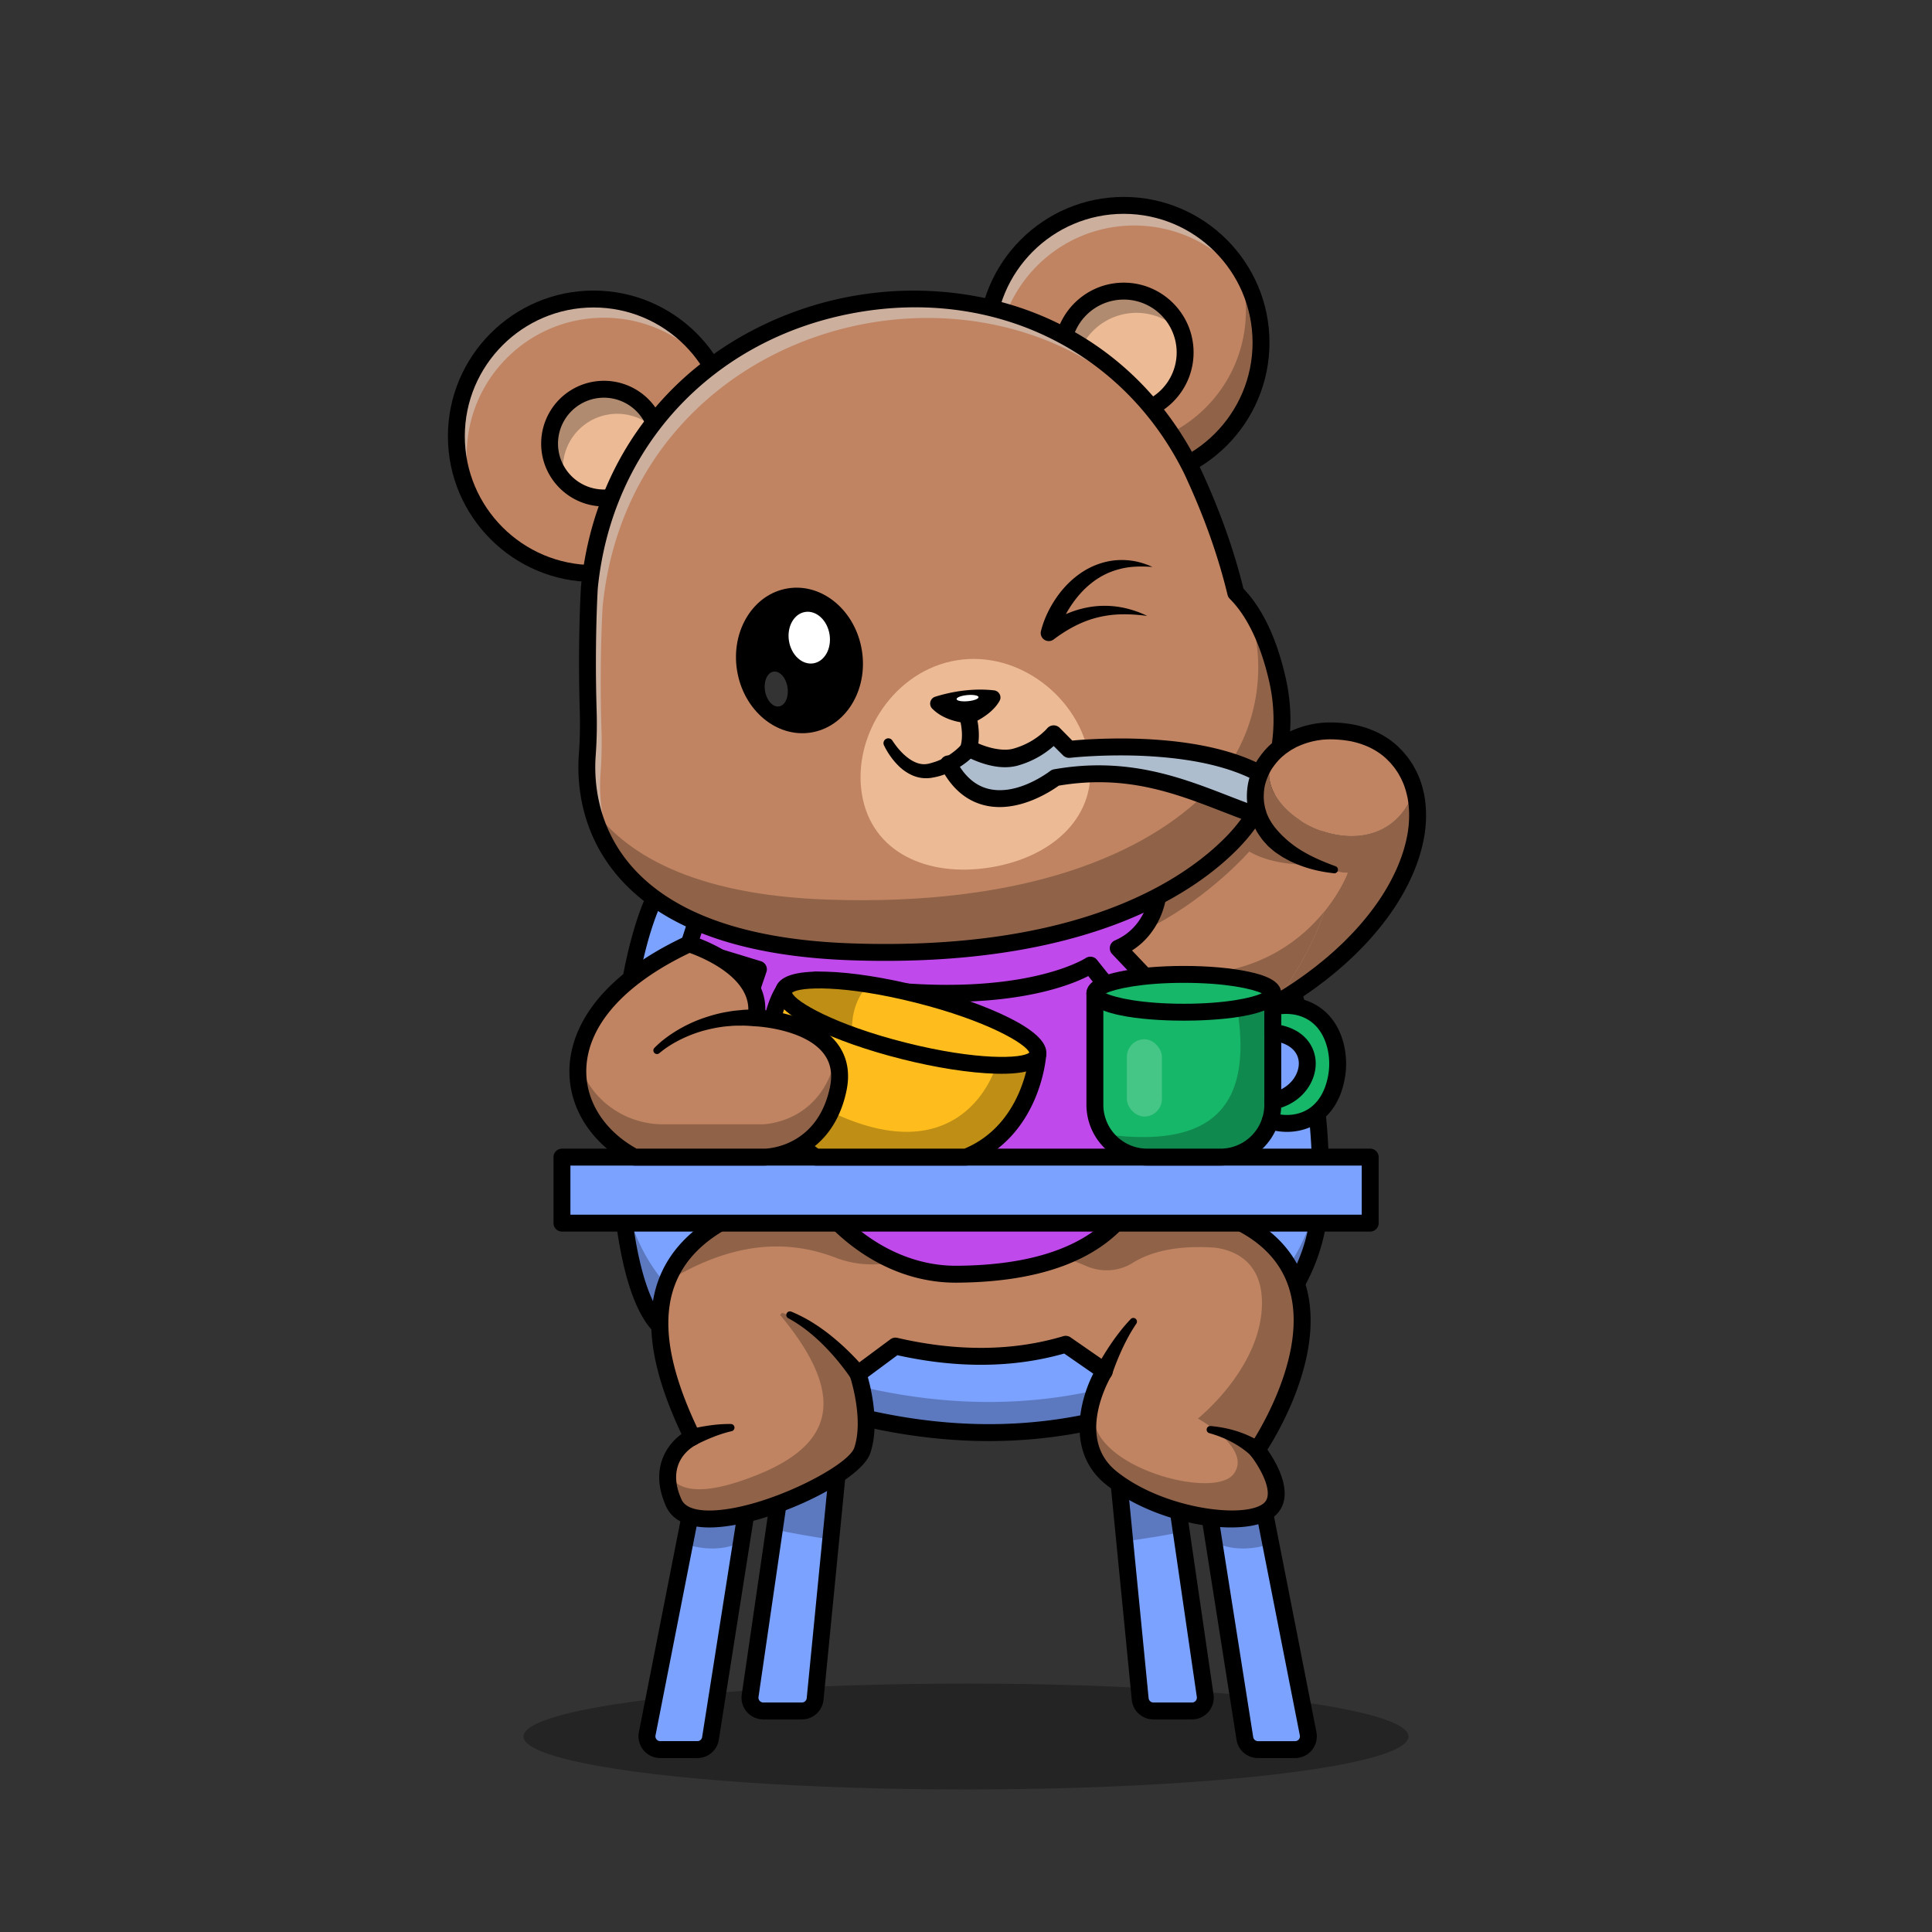 <svg id="Layer_1" data-name="Layer 1" xmlns="http://www.w3.org/2000/svg" viewBox="0 0 4000 4000"><rect x="0" y="0" width="4000" height="4000" fill="#333333" stroke="none"/><defs><style>.cls-1{opacity:0.3;}.cls-2{fill:#7ba2ff;}.cls-3{opacity:0.25;}.cls-4{fill:#c08462;}.cls-5{fill:#906349;}.cls-6{fill:#bf49ea;}.cls-7{opacity:0.5;}.cls-8{fill:#d9d9d9;}.cls-9{fill:#ecba95;}.cls-10{fill:#b18b70;}.cls-11{fill:#aebdce;}.cls-12{fill:#febd1c;}.cls-13{fill:#16b768;}.cls-14{opacity:0.2;}.cls-15{fill:#fff;}</style></defs><g class="cls-1"><ellipse cx="2000" cy="3595.27" rx="916.15" ry="109.58"/></g><path class="cls-2" d="M1746.84,2914l-59.24,603.53a27.48,27.48,0,0,1-27.35,24.8h-80a27.48,27.48,0,0,1-27.2-31.44l82.09-563.56Z"/><g class="cls-3"><path d="M1746.82,2914l-26.8,273.3q-59.77-8.7-116.8-20.65l32-219.35Z"/></g><path d="M1660.26,3559.85h-80a45,45,0,0,1-44.52-51.46l82.09-563.57a17.52,17.52,0,0,1,12.32-14.24l111.66-33.33a17.49,17.49,0,0,1,22.42,18.48L1705,3519.26A44.83,44.83,0,0,1,1660.26,3559.85Zm-9.38-598.93-80.48,552.51a10,10,0,0,0,9.88,11.42h80a10,10,0,0,0,9.93-9l56.69-577.61Z"/><path class="cls-2" d="M1587.82,2858.13l-37.6,238.45-15.15,96-64.14,406.6a27.48,27.48,0,0,1-27.15,23.2h-76.85a27.48,27.48,0,0,1-27-32.78l77.3-393.07,22.65-114.95,53.6-272.5Z"/><g class="cls-3"><path d="M1550.22,3096.58l-15.15,96c-43,21.2-89.1,13.15-117.8,3.95l22.65-114.95c8.95-2.8,20.9-6,40.25-11.7S1529.27,3076.68,1550.22,3096.58Z"/></g><path d="M1443.81,3639.85h-76.89a45,45,0,0,1-44.14-53.66l153.55-780.55a17.49,17.49,0,0,1,25.25-12.14l94.33,49.09a17.48,17.48,0,0,1,9.2,18.25l-116.87,741A44.77,44.77,0,0,1,1443.81,3639.85Zm62.35-804.51-149,757.6a10,10,0,0,0,9.79,11.91h76.89a9.94,9.94,0,0,0,9.86-8.43l114.91-728.6Z"/><path class="cls-2" d="M2301.47,2914l59.23,603.53a27.48,27.48,0,0,0,27.35,24.8h80a27.48,27.48,0,0,0,27.2-31.44l-82.09-563.56Z"/><g class="cls-3"><path d="M2445.87,3172.18q-57.15,11.1-117.2,19.05l-27.2-277.2,111.65,33.3Z"/></g><path d="M2468,3559.85h-80a44.83,44.83,0,0,1-44.77-40.59l-59.23-603.53a17.5,17.5,0,0,1,22.42-18.48l111.67,33.33a17.53,17.53,0,0,1,12.31,14.24l82.09,563.56a45,45,0,0,1-44.52,51.47Zm-146.59-621.61,56.69,577.61a9.94,9.94,0,0,0,9.93,9h80a10,10,0,0,0,9.88-11.42l-80.48-552.51Z"/><path class="cls-2" d="M2460.48,2858.13l37.6,238.45,15.15,96,64.14,406.6a27.48,27.48,0,0,0,27.15,23.2h76.85a27.48,27.48,0,0,0,27-32.78L2631,3196.48l-22.65-114.95-53.6-272.5Z"/><g class="cls-3"><path d="M2498.08,3096.58l15.15,96c43.05,21.2,89.1,13.15,117.8,3.95l-22.65-114.95c-9-2.8-20.9-6-40.25-11.7S2519,3076.68,2498.08,3096.58Z"/></g><path d="M2681.38,3639.85H2604.5a44.78,44.78,0,0,1-44.44-38l-116.87-741a17.5,17.5,0,0,1,9.2-18.25l94.33-49.09a17.49,17.49,0,0,1,25.25,12.14l153.55,780.55a45,45,0,0,1-44.14,53.66Zm-201.66-772,114.92,728.61a9.94,9.94,0,0,0,9.86,8.42h76.88a10,10,0,0,0,9.8-11.91l-149-757.6Z"/><path class="cls-2" d="M1360.17,1848.18c-110,219.5-109.45,834.21,22.17,910l322.3,155.12c225,66.59,446.91,73.1,664.7,0,0,0,348.33-125.12,363.33-422.62s-97.5-560-97.5-560S1680.17,1575.68,1360.17,1848.18Z"/><g class="cls-3"><path d="M2732.67,2490.68c-15,297.5-363.35,422.6-363.35,422.6-217.75,73.1-439.7,66.6-664.7,0l-322.3-155.1c-72.5-41.75-105.25-247.15-101.65-459.85,1,59.58,5,117.31,12.08,169.61a369.38,369.38,0,0,0,206.13,283.29l205.74,99c225,66.6,447,73.1,664.7,0,0,0,348.35-125.1,363.35-422.6.4-8.05.75-16.05.95-24.05C2734.37,2432.13,2734.17,2461.23,2732.67,2490.68Z"/></g><path d="M2047.44,2983.57c-111.93,0-227.29-17.83-347.77-53.48a18.2,18.2,0,0,1-2.62-1L1374.75,2774c-.39-.18-.77-.38-1.15-.6-97.57-56.19-109.21-332.63-110.45-416-3.11-209.19,28.82-412.12,81.38-517a17.61,17.61,0,0,1,4.29-5.48c137-116.64,396.79-138.44,772.22-64.79,276.94,54.33,517.83,143.32,520.23,144.21a17.53,17.53,0,0,1,10,9.51c4.65,10.87,113.92,269.65,98.89,567.77-6.4,126.92-73.52,243.06-194.1,335.87-90.1,69.34-177.14,101-180.79,102.35C2268.39,2965.64,2159.64,2983.57,2047.44,2983.57ZM1711,2896.92c233.61,68.9,447.14,68.82,652.82-.21,3-1.08,337.2-124.74,351.43-406.9,13.28-263.43-76.11-502.16-93.3-545.32-87.83-31.51-950.83-331.66-1247.67-85.27-109.86,225.06-99.35,815.17,16.32,883.5Z"/><path class="cls-4" d="M2602.67,3001.93s73.75,92.5,20,127.5-223.75,10-322.5-70c-50.75-41.1-53-98.3-43.1-144.15a277.57,277.57,0,0,1,29.35-76.65l-1.15-.8-78.85-54.65c-111.15,33.35-229.1,32.25-352.5,3.75l-77.5,57.5s31.25,92.5,8.75,158.75-346.25,205-390,108.75c-11.8-25.95-14.45-47.8-12-65.9,6.55-49,50.35-70.35,50.35-70.35-60-122.8-86.7-233.45-52.85-322.1,17.95-47.15,53.1-88,109.5-121.25,0,0,424-168.6,547.8-218.45,19.75-8,31.85-12.85,33.4-13.6,1.7-.8,8.25.8,19.15,4.6,60.95,21.3,256.9,111.45,479.65,227.45a283.71,283.71,0,0,1,42.75,27.15c20.3,15.7,36.25,33.05,48.45,51.5C2764.87,2767.13,2602.67,3001.93,2602.67,3001.93Z"/><path class="cls-5" d="M1785.17,3003.18c-22.5,66.25-346.25,205-390,108.75-11.8-25.95-14.45-47.8-12-65.9,8.55,26.4,40.3,57.6,152,19.65,171.65-58.35,238.35-153,80-343.2a20.14,20.14,0,0,1,4.5-4.45c40.75,14.35,100.3,47.2,162.15,122.4l-5.4,4S1807.67,2936.93,1785.17,3003.18Z"/><path class="cls-5" d="M2602.67,3001.93s73.75,92.5,20,127.5-223.75,10-322.5-70c-50.75-41.1-53-98.3-43.1-144.15a43.61,43.61,0,0,1,8.1,22.9c7.5,102.5,248.75,166.25,288.75,113.75s-73.75-115-73.75-115,128.75-102.5,132.5-233.75c2.65-92.55-59.25-114.8-96.05-119.9a.63.63,0,0,0-.3-.05q-13.5-1-26-1.2h-.1c-71.7-1.4-117.3,15.2-145.3,32.75-29.15,18.3-65.7,19.85-97.15,5.95-107.55-47.6-259-51.45-377.85-13.1a210.66,210.66,0,0,1-140.25-3.85c-120.8-46.45-236.4-19.25-349,49.8,17.95-47.15,53.1-88,109.5-121.25,0,0,424-168.6,547.8-218.45,18.15-3.2,35.75-6.2,52.55-9,60.95,21.3,256.9,111.45,479.65,227.45a283.71,283.71,0,0,1,42.75,27.15c5.4,4.15,10.5,8.45,15.25,12.85.85.75,1.7,1.55,2.5,2.35,1.45,1.35,2.9,2.75,4.25,4.1,1.7,1.7,3.4,3.4,5,5.15s3.25,3.5,4.75,5.25c1.2,1.35,2.3,2.65,3.4,4,1.4,1.65,2.75,3.3,4,5,1.5,1.85,2.9,3.7,4.25,5.6a5.24,5.24,0,0,1,.4.55c1.6,2.2,3.15,4.45,4.65,6.7C2764.87,2767.13,2602.67,3001.93,2602.67,3001.93Z"/><path class="cls-4" d="M2798.52,1757.33v65l-98.8,195-45.6,39.2s-.25,0-.7.1c-6.15,1-53.2,8.6-104.75,16.9-65,10.35-137.1,21.75-143.1,22.15-11.05.7-122.05-125-120.4-133.35s45-130,84.15-164.9S2533.52,1636,2533.52,1636s30.3,12.25,66.2,26.65q6.53,2.55,13.2,5.25c29.55,11.75,60.75,24.1,80.85,31.8h.05c12.25,4.7,20.35,7.65,21.35,7.65l21.7,13Z"/><path class="cls-5" d="M2714.18,1790s-74,4.39-127.76-26.86c0,0-78.41,90-196.08,152.5l15.25-58.75s168.21-98.75,193.27-158.75l55.24,54.74"/><path d="M2548.56,3162.4c-79.73,0-187.33-31-259.4-89.37-80.28-65-55.19-170.91-25.69-229l-60.15-41.68c-105.05,29.86-221.17,31-345.42,3.46l-61.17,45.38c8,28.58,24.33,100.77,5,157.65-20,58.74-206.24,147.55-321.49,153.28-65.87,3.35-91.29-21.53-101-42.91-34.58-76.07-.09-127,31.66-150.15-46.56-98.94-66.82-181.17-61.87-251,6-85.19,50.54-152.74,132.28-200.8a17.18,17.18,0,0,1,2.4-1.17c195-77.55,567.26-225.77,580.19-231.64,8.34-4,16.37-7.91,169.92,62.69,102.11,47,224.43,107.21,344.43,169.69C2646.62,2552.42,2689.59,2604,2706,2670c33.65,135.68-55.57,289.79-82,331.35,14.09,20.09,41,64.37,34.89,102.11-2.75,17-12,31.09-26.67,40.66C2613.34,3156.4,2583.64,3162.39,2548.56,3162.4ZM1497.9,2548.11c-134.2,79.59-149.65,213.06-48.67,419.9a17.51,17.51,0,0,1-8.06,23.41c-6.72,3.37-65.39,35.56-30.07,113.27,9.47,20.84,41.85,23.7,67.41,22.44,110.08-5.46,277.28-91.84,290.09-129.58,20.29-59.73-8.47-146.66-8.76-147.52a17.52,17.52,0,0,1,6.15-19.65l77.5-57.5a17.47,17.47,0,0,1,14.37-3c124.46,28.76,240,27.59,343.53-3.46a17.49,17.49,0,0,1,15,2.38l80,55.43a17.5,17.5,0,0,1,5,23.43c-3.12,5.21-75.82,128.82,9.79,198.18,93.7,75.9,256.72,98.37,301.93,68.93,6.47-4.21,10-9.57,11.22-16.88,4.48-27.61-24-70.76-35.36-85.06a17.53,17.53,0,0,1-.71-20.84c1.19-1.72,118.42-174,83.69-313.68-13.86-55.81-50.83-99.7-109.87-130.44-256.94-133.77-455.78-222.1-487.79-229.85C2021.72,2339.78,1559.05,2523.79,1497.9,2548.11Zm581-232.06-.85.38C2078.38,2316.31,2078.66,2316.19,2079,2316.05Z"/><path class="cls-6" d="M2333.09,2017.35c192.08,555.83-143.57,619.49-352.63,620.78-184.47,1.13-379.64-165.61-425.29-520.81L1632,1971.88s383.13,1.19,398.13,0,236.67-41.2,236.67-41.2"/><path d="M1978.57,2655.63c-100.74,0-198.61-47-275.8-132.55-86.28-95.61-143.32-235.14-165-403.53a17.5,17.5,0,0,1,34.72-4.47c44.91,349.51,236,505.55,406.11,505.55h1.71c166.6-1,281.39-44.38,341.18-128.86,70-98.89,68.32-256.59-5-468.7a17.5,17.5,0,1,1,33.08-11.44c77.2,223.39,77.35,391.73.47,500.36-66.69,94.21-191,142.53-369.53,143.64Z"/><path class="cls-6" d="M2396.74,1856.41s-9.07,75.52-81.57,106.77l62.5,65.83-78.05,22-42.09-52.8S2099,2105.87,1689.6,2029.11c0,0-7.08,129.91-98.26,128.24l-58.67-40,37.5-110.42L1489,1982.14,1426.84,1954l40.46-124.59Z"/><path d="M1593.09,2174.86c-.69,0-1.37,0-2.07,0a17.33,17.33,0,0,1-9.54-3l-58.67-40a17.51,17.51,0,0,1-6.71-20.08l31.69-93.32-63.9-19.48a17.92,17.92,0,0,1-2.11-.8L1419.63,1970a17.5,17.5,0,0,1-9.44-21.35L1450.66,1824a17.51,17.51,0,0,1,17.15-12.09l929.44,27a17.49,17.49,0,0,1,16.86,19.58c-.37,3.15-9.19,70.64-70.37,109.36l46.62,49.1a17.49,17.49,0,0,1-8,28.9l-78,22a17.5,17.5,0,0,1-18.42-5.94l-32.77-41.1c-46.84,24.07-211.56,88.61-548.18,28.91C1697,2101.58,1666.94,2174.86,1593.09,2174.86Zm-39.57-64.51,43.11,29.42c68.5-3.69,75.44-110.54,75.51-111.64a17.52,17.52,0,0,1,20.69-16.23c395.44,74.15,553.39-27.2,554.93-28.24a17.57,17.57,0,0,1,23.45,3.62l34.85,43.71,39-11-42.53-44.8a17.51,17.51,0,0,1,5.76-28.12c41.51-17.89,59.17-52.27,66.41-73.83l-894.75-26-31.58,97.22,46.86,21.2,80.09,24.42a17.51,17.51,0,0,1,11.47,22.37Z"/><circle class="cls-4" cx="1228.98" cy="903.24" r="284.15"/><g class="cls-7"><path class="cls-8" d="M1487.67,785.53a283.87,283.87,0,0,0-237.25-127.7c-156.9,0-284.15,127.2-284.15,284.15a283.7,283.7,0,0,0,25.35,117.55,282.73,282.73,0,0,1-46.8-156.3c0-157,127.25-284.15,284.15-284.15C1343.92,619.08,1442.92,687.33,1487.67,785.53Z"/></g><path d="M1229,1204.89c-166.33,0-301.65-135.32-301.65-301.65S1062.65,601.59,1229,601.59s301.65,135.31,301.65,301.65S1395.31,1204.89,1229,1204.89Zm0-568.3c-147,0-266.65,119.62-266.65,266.65s119.61,266.65,266.65,266.65,266.65-119.62,266.65-266.65S1376,636.59,1229,636.59Z"/><circle class="cls-4" cx="2326.66" cy="709.36" r="284.15"/><g class="cls-3"><path d="M2610.82,709.38c0,156.9-127.25,284.1-284.15,284.1-126.65,0-234-82.85-270.65-197.3,50.55,78.75,138.85,130.9,239.35,130.9,157,0,284.15-127.2,284.15-284.15a284.57,284.57,0,0,0-13.5-86.8A282.92,282.92,0,0,1,2610.82,709.38Z"/></g><g class="cls-7"><path class="cls-8" d="M2588.87,599.73a283.81,283.81,0,0,0-240.55-132.85c-156.9,0-284.15,127.2-284.15,284.15a282.94,282.94,0,0,0,21.95,109.65,282.93,282.93,0,0,1-43.6-151.3c0-157,127.2-284.15,284.15-284.15C2444.72,425.23,2546,497.23,2588.87,599.73Z"/></g><path d="M2326.66,1011C2160.33,1011,2025,875.69,2025,709.36s135.32-301.65,301.65-301.65S2628.31,543,2628.31,709.36,2493,1011,2326.66,1011Zm0-568.3c-147,0-266.65,119.62-266.65,266.65S2179.63,976,2326.66,976s266.65-119.62,266.65-266.65S2473.69,442.71,2326.66,442.71Z"/><circle class="cls-9" cx="2326.66" cy="729.72" r="127.01" transform="translate(165.47 1858.93) rotate(-45)"/><path class="cls-10" d="M2447.22,689.68a127,127,0,0,0-214.85,125.1,127,127,0,1,1,214.85-125.1Z"/><path d="M2326.66,874.22c-79.68,0-144.51-64.82-144.51-144.5S2247,585.21,2326.66,585.21,2471.17,650,2471.17,729.72,2406.34,874.22,2326.66,874.22Zm0-254a109.51,109.51,0,1,0,109.51,109.51A109.64,109.64,0,0,0,2326.66,620.21Z"/><circle class="cls-9" cx="1250.43" cy="918.44" r="112.55" transform="translate(-283.2 1153.19) rotate(-45)"/><path class="cls-10" d="M1359.82,892.13a112.52,112.52,0,0,0-194.45,77.15,108.85,108.85,0,0,0,3.15,26.3,112.52,112.52,0,1,1,191.3-103.45Z"/><path d="M1250.43,1048.5c-71.71,0-130-58.34-130-130.06a130,130,0,1,1,260.1,0C1380.48,990.16,1322.14,1048.5,1250.43,1048.5Zm0-225.11a95.06,95.06,0,1,0,95,95.05A95.16,95.16,0,0,0,1250.43,823.39Z"/><path class="cls-4" d="M2558.5,1227.35c47.43,47.43,72.91,120.44,86.5,180.78,27,120.09-6.9,246.78-92.68,335.07-128.87,132.65-379.93,241.33-788.82,227.48-532-18-555-310.13-547.58-408.19a893.17,893.17,0,0,0,1.78-93.71c-4.27-143.91,2.47-251.75,2.47-251.75,65-658.85,962.5-821.35,1247.5-243.85C2503.23,1049.34,2535.69,1133.07,2558.5,1227.35Z"/><g class="cls-7"><path class="cls-8" d="M2428.67,904.38c-337.25-444.95-1120.45-262-1181,351.9,0,0-6.75,107.85-2.5,251.75a874.21,874.21,0,0,1-1.8,93.7c-3.15,41.85-.75,119.15,44.5,195.35-71.75-87.65-75.65-185.5-71.95-234.6a901.06,901.06,0,0,0,1.8-93.7c-4.3-143.9,2.45-251.75,2.45-251.75C1282.42,585.83,2108.82,410.18,2428.67,904.38Z"/></g><path class="cls-5" d="M2552.32,1743.18c-128.85,132.65-380,241.35-788.8,227.5-393.2-13.3-508.35-176.3-538.7-300.1,66.7,94.65,205.65,182.4,489.65,192,408.85,13.85,660-94.85,788.8-227.5,85.8-88.25,119.7-214.95,92.7-335-2.9-12.85-6.35-26.25-10.45-39.9,30.55,44.65,48.75,100.3,59.5,148C2672,1528.23,2638.12,1654.93,2552.32,1743.18Z"/><path class="cls-9" d="M2255,1567.91c19.56,121.32-74.71,207-204.65,228s-246.38-30.79-265.94-152.11S1851.2,1388,1981.15,1367,2235.39,1446.6,2255,1567.91Z"/><path class="cls-11" d="M2635.17,1617.88q-10.43,41.85-28.9,71.75c-118.6-40.2-240-111.5-421.1-79.55-59,43.55-164.4,81.2-221.1-27.75,27.55-14.25,42.35-32.9,42.35-32.9s53.35,30,96.25,18c51.25-14.25,78.75-48,78.75-48l31.85,32S2493.92,1518.88,2635.17,1617.88Z"/><path d="M1936.05,1442.57c24.75-7.85,70.93-18.92,121.94-13.28,10.42,1.15,16.64,12.5,11.55,21.66-7,12.65-22,29.71-53.71,45.11a15,15,0,0,1-7,1.46c-12.5-.4-52.56-3.81-78.7-30.37A14.83,14.83,0,0,1,1936.05,1442.57Z"/><path d="M1847.8,1533.58c8.42,12.89,19.28,25.84,31.29,34.94,12,9.36,25.41,14.84,37.88,13.53a49.58,49.58,0,0,0,10-2.06c3.72-.9,7.32-2.2,11-3.39a130.67,130.67,0,0,0,20.78-9.58,138.21,138.21,0,0,0,18.83-13c3-2.4,5.75-5,8.44-7.61,1.32-1.32,2.65-2.66,3.85-4l1.77-2c.52-.6,1.21-1.45,1.34-1.65a16.06,16.06,0,0,1,20.45-5.11l1.53.78c2.62,1.33,6.32,3,9.59,4.4s6.81,2.85,10.27,4.12a166.94,166.94,0,0,0,20.93,6.21c14,3.05,27.94,4.16,39.77,1.48l2.19-.53,2.54-.77,5.16-1.59c3.39-1.19,6.79-2.41,10.12-3.77a165,165,0,0,0,19.42-9.57,159.67,159.67,0,0,0,17.87-12.22c2.85-2.21,5.54-4.57,8.16-7,1.28-1.2,2.59-2.41,3.76-3.63l1.74-1.81,1.34-1.46.71-.79a17.58,17.58,0,0,1,24.84-1.15c.21.19.46.43.67.64l31.75,32.16-14.42-5c18.87-2,36.94-3.18,55.4-4s36.75-1.24,55.14-1.2a1005.43,1005.43,0,0,1,110.39,6c36.74,4.19,73.45,10.71,109.5,21.24s71.52,25.21,103.51,47.46a17.5,17.5,0,1,1-20,28.73h0l-.09-.06c-27.59-19.22-59.85-32.7-93.27-42.53s-68.39-16-103.6-20a968.79,968.79,0,0,0-106.5-5.79q-26.75-.06-53.49,1.16c-17.71.82-35.81,2-52.95,3.85h-.11a17.77,17.77,0,0,1-14.32-5.06l-32-31.93,26.21-1.3c-1.15,1.39-1.81,2.12-2.67,3.06l-2.42,2.58c-1.61,1.7-3.24,3.25-4.88,4.83-3.31,3.08-6.66,6.06-10.15,8.84a196,196,0,0,1-21.86,15.29,200.64,200.64,0,0,1-23.82,12c-4.1,1.75-8.31,3.25-12.51,4.74l-6.39,2-3.24,1-3.68.92c-19.78,4.43-38.78,2.4-56.09-1.88a202.39,202.39,0,0,1-25.24-8.09c-4.08-1.6-8.09-3.31-12.07-5.15s-7.66-3.74-12.12-6.26l22-4.33c-1.23,1.46-1.94,2.22-2.87,3.21s-1.75,1.83-2.62,2.7c-1.75,1.76-3.52,3.39-5.31,5-3.61,3.2-7.27,6.27-11.11,9.09a170.07,170.07,0,0,1-24.16,15.09,161.74,161.74,0,0,1-26.42,10.68,122.73,122.73,0,0,1-13.86,3.37,77.29,77.29,0,0,1-15.41,1.84,70.78,70.78,0,0,1-31-6.75,93.47,93.47,0,0,1-24.53-16.63,142.48,142.48,0,0,1-18.46-21.14,152,152,0,0,1-14.19-23.85,10,10,0,0,1,17.39-9.77Z"/><path d="M2004.65,1569a17.51,17.51,0,0,1-16.08-24.38c.33-.86,7.29-19.74-.93-54.25a17.5,17.5,0,1,1,34-8.1c11.17,46.91.24,73.48-1,76.35A17.52,17.52,0,0,1,2004.65,1569Z"/><path d="M2606.27,1707.16a17.25,17.25,0,0,1-5.62-.93c-23.11-7.84-45.73-16.61-69.68-25.89-98-38-199.29-77.29-338.82-53.73-22.93,16.3-87.39,56-152.26,41-38.57-8.91-69.3-34.89-91.32-77.22a17.5,17.5,0,1,1,31-16.15c17.08,32.83,40,52.77,68.15,59.28,53.91,12.45,110.83-25.6,127-37.55a17.41,17.41,0,0,1,7.36-3.16c151.19-26.7,262.91,16.65,361.49,54.88,23.59,9.14,45.87,17.78,68.27,25.38a17.5,17.5,0,0,1-5.62,34.07Z"/><path d="M1833.05,1989.38c-22.78,0-46.1-.39-70.14-1.21-224.29-7.59-385.24-64.13-478.4-168.05-84.73-94.52-90.28-202.81-86-258.95a871.91,871.91,0,0,0,1.74-91.88c-4.25-143,2.43-252.27,2.5-253.36,0-.21,0-.41,0-.62,15.76-159.73,81.15-301.42,189.11-409.74,97.86-98.18,229.77-166.46,371.43-192.24,139.47-25.4,284.33-8.78,407.87,46.76,135.78,61,243.73,166.62,312.2,305.35,40.86,87.52,70.61,170.27,91,253.11,39.82,41.62,69.31,104.08,87.7,185.74,28.74,127.62-7.59,258.88-97.2,351.11C2478.09,1844.72,2269.91,1989.36,1833.05,1989.38Zm-595.43-771c-.39,6.46-6.52,112.21-2.43,249.84a903.58,903.58,0,0,1-1.82,95.54c-3.82,50.59,1.14,148.1,77.2,233,86.55,96.54,239.13,149.18,453.52,156.43,471.68,16,688.41-132.34,775.68-222.18,81.33-83.72,114.29-203,88.16-319-12-53.26-35.92-126.38-81.8-172.26a17.37,17.37,0,0,1-4.63-8.25c-19.87-82.12-49.21-164.18-89.69-250.88C2326.16,726,2058.32,595.18,1769.57,647.76,1475.45,701.3,1266.68,925.28,1237.62,1218.42Z"/><rect class="cls-2" x="1163.5" y="2395.68" width="1673.33" height="136.67"/><path class="cls-5" d="M2741.87,1887.07c-21.3,63.2-52.4,118.35-88.45,169.55-2.26.35-10.06,1.65-21.6,3.5-37.4-40.85-131.66-41.95-131.66-41.95l-16.3,1.6c-1.35-1.6-2-2.45-2-2.45C2615.62,2008.82,2696.67,1942.87,2741.87,1887.07Z"/><path class="cls-5" d="M2663.27,1759.67c25.19,17.5,58.3,31.8,100.25,41-.2,1.1-.35,2.2-.55,3.25C2722.82,1796.87,2688.81,1781.22,2663.27,1759.67Z"/><path d="M2836.84,2549.85H1163.5a17.51,17.51,0,0,1-17.5-17.5V2395.68a17.51,17.51,0,0,1,17.5-17.5H2836.84a17.51,17.51,0,0,1,17.5,17.5v136.67A17.51,17.51,0,0,1,2836.84,2549.85Zm-1655.84-35H2819.34V2413.18H1181Z"/><path class="cls-12" d="M2148.52,2183.63a204.42,204.42,0,0,1-3,21.25c-8.45,44.8-39.05,148.3-145.35,190.8H1688.92a183.66,183.66,0,0,1-39.8-34.3c-80.1-91.8-64.8-252.25-26.65-310.4Z"/><g class="cls-3"><path d="M2145.52,2204.88c-8.45,44.8-39.05,148.3-145.35,190.8H1688.92a183.66,183.66,0,0,1-39.8-34.3l71-59.65c273.25,131.05,340.1-89.4,340.1-89.4l66.65-6.7Z"/></g><path class="cls-12" d="M2148.52,2183.63c-8.15,32.2-132.5,28.6-277.75-8-38.2-9.65-74-20.6-106-32.1-89.5-32.2-148.3-68.8-142.3-92.55,6.1-24.3,78.55-28.2,176.2-12.9,31.65,5,65.95,12,101.5,20.9C2045.47,2095.63,2156.62,2151.43,2148.52,2183.63Z"/><g class="cls-3"><path d="M1764.77,2143.53c-89.5-32.2-148.3-68.8-142.3-92.55,6.1-24.3,78.55-28.2,176.2-12.9C1798.67,2038.08,1758.07,2074,1764.77,2143.53Z"/></g><path d="M2073.47,2223.13q-6.24,0-12.9-.19c-53.69-1.55-122.61-12.32-194.07-30.34s-137.25-41.2-185.25-65.29c-57.39-28.81-82.17-55.17-75.76-80.59s40.74-36.87,104.91-35c53.69,1.54,122.61,12.31,194.06,30.33s137.25,41.2,185.25,65.3c57.39,28.8,82.17,55.16,75.76,80.58h0C2159.51,2211.56,2129.36,2223.13,2073.47,2223.13Zm-433.59-167.74c6.64,18.07,87.68,66.09,235.18,103.28s241.62,33.31,256,20.56c-6.65-18.06-87.69-66.09-235.18-103.27S1654.29,2042.64,1639.88,2055.39Zm508.62,128.23h0Z"/><path d="M2000.17,2413.18H1688.92a17.45,17.45,0,0,1-9.39-2.73c-49.64-31.59-83.54-84-98-151.57-18.64-86.8-.34-176.84,26.35-217.48a17.5,17.5,0,1,1,29.26,19.21c-23.11,35.19-37.43,116.23-21.39,190.92,8.48,39.5,29,93,78.46,126.65h302.57c123-51.45,134.21-194.31,134.31-195.76a17.5,17.5,0,1,1,34.92,2.41c-.47,6.86-13.26,168.69-159.29,227.1A17.4,17.4,0,0,1,2000.17,2413.18Z"/><path class="cls-13" d="M2635.17,2056.53v230.8a108.34,108.34,0,0,1-108.35,108.35H2375.17a108.46,108.46,0,0,1-108.35-108.35v-230.8Z"/><ellipse class="cls-13" cx="2451" cy="2056.52" rx="184.17" ry="39.17"/><path class="cls-13" d="M2630,2320.61c54.75,16.84,121.09-4.65,136.9-89.81a152.9,152.9,0,0,0-1.8-65.38c-18.41-72.63-79.56-92.18-129.88-80.57v52.5c103.33,11.67,86.67,124.17,0,142.5"/><path d="M2451,2113.18c-47.31,0-201.66-4.08-201.66-56.66,0-27.24,38.69-38.62,67.8-44.82,35.94-7.64,83.49-11.85,133.86-11.85s97.92,4.21,133.87,11.85c29.11,6.2,67.8,17.58,67.8,44.82C2652.67,2109.1,2498.31,2113.18,2451,2113.18Zm-161.39-56.66c18.91,9.13,74.29,21.66,161.39,21.66s142.48-12.53,161.4-21.66c-18.92-9.13-74.3-21.67-161.4-21.67S2308.52,2047.39,2289.61,2056.52Zm329.29,4.32h0Z"/><path d="M2526.84,2413.18H2375.17a126,126,0,0,1-125.83-125.83V2056.52a17.5,17.5,0,0,1,35,0v230.83a90.92,90.92,0,0,0,90.83,90.83h151.67a90.92,90.92,0,0,0,90.83-90.83V2056.52a17.5,17.5,0,0,1,35,0v230.83A126,126,0,0,1,2526.84,2413.18Z"/><path d="M2664.53,2343.4a135.16,135.16,0,0,1-39.72-6.06,17.5,17.5,0,1,1,10.29-33.46c25.66,7.91,52,5.38,72.33-6.91,21.62-13.09,36.22-37.08,42.21-69.36a136.06,136.06,0,0,0-1.55-57.89c-14.63-57.71-57.87-73.72-95.42-70v22.85c50.09,11.1,69.84,45.31,71.3,75.58,1.91,39.77-26.74,86.5-85.17,98.86a17.5,17.5,0,1,1-7.25-34.24c38.89-8.23,58.63-38.57,57.46-62.94s-22-41.24-55.8-45.05a17.5,17.5,0,0,1-15.54-17.39v-52.5a17.5,17.5,0,0,1,13.57-17c57.84-13.37,129.7,10.16,150.78,93.31a171.47,171.47,0,0,1,2,72.88c-9.94,53.54-37.3,80.08-58.5,92.92C2707.54,2337.82,2686.43,2343.4,2664.53,2343.4Z"/><g class="cls-3"><path d="M2635.17,2067.68v219.65a108.34,108.34,0,0,1-108.35,108.35H2375.17a108,108,0,0,1-89.6-47.5c190.55,25.8,310.7-27.2,277.1-252.5l42.5-13.95Z"/></g><g class="cls-14"><rect class="cls-15" x="2333.09" y="2151.68" width="72.5" height="160" rx="36.25"/></g><path class="cls-4" d="M1426.84,1954s158.33,48.33,138.33,153.33c0,0,200,8.33,170,148.33s-152.63,140-152.63,140h-269C1156.84,2311.68,1123.5,2095.68,1426.84,1954Z"/><path class="cls-5" d="M1735.17,2255.68c-30,140-152.65,140-152.65,140h-269c-78.5-42.1-126-117.3-115.75-199.7q.92,3.42,2,6.78c23.3,75.11,94.56,125,173.2,125h205s121.8,0,152.3-138.55C1738.27,2207.18,1740.87,2229,1735.17,2255.68Z"/><path d="M1582.54,2413.18h-269a17.54,17.54,0,0,1-8.27-2.07c-81.32-43.6-128.53-117.74-126.31-198.32,1.7-61.41,35.2-178.74,240.51-274.63a17.56,17.56,0,0,1,12.51-.88c6.69,2,155.24,48.68,152.51,154.22,35,4.22,110.16,18.81,148.25,68,21.3,27.51,27.89,61.11,19.58,99.87C1719.7,2411.43,1583.9,2413.18,1582.54,2413.18Zm-264.57-35h264.57c4.37,0,109-2.31,135.52-126.16,6.13-28.58,1.87-51.81-13-71-39.56-51.17-139.63-56.1-140.64-56.15a17.51,17.51,0,0,1-16.45-20.76c14.77-77.55-92.75-121.39-120.07-131.2-135.56,64.81-211.5,150.19-214,240.89C1212.09,2279.58,1250.91,2340.77,1318,2378.18Z"/><path d="M1354.84,2169.58c14-14.24,29.14-25.29,45.54-35.36a290.94,290.94,0,0,1,51.79-24.95c18.12-6.37,36.78-11.85,55.94-14.7,9.52-2,19.18-2.5,28.84-3.59,9.67-.83,19.37-.73,29.11-1.11a17.53,17.53,0,0,1,1.36,35c-.49,0-1,0-1.46,0l-1.67-.08c-8.71-.4-17.47-1.33-26.22-1.36-8.73.21-17.56-.15-26.27.88-17.57,1-34.9,4.43-52,8.73a268.19,268.19,0,0,0-49.73,18.65,254,254,0,0,0-23.33,13,192,192,0,0,0-21.22,15.43l-.43.38a7.49,7.49,0,0,1-10.23-10.92Z"/><path class="cls-5" d="M2933.36,1716.62c-.24,1.9-.49,3.85-.8,5.75-.1.85-.25,1.65-.35,2.5-.44,3-.95,5.9-1.54,8.9a308.08,308.08,0,0,1-12.15,44.9c-.55,1.7-1.16,3.35-1.8,5q-1.14,3.15-2.4,6.3c-.86,2.2-1.76,4.45-2.65,6.7q-1.22,3-2.55,6c-2.76,6.3-5.7,12.7-8.9,19.1-1,2.1-2.1,4.2-3.2,6.35a482.13,482.13,0,0,1-45.66,71c-1.65,2.15-3.34,4.3-5.05,6.45-4.24,5.4-8.7,10.75-13.29,16.15-1.81,2.15-3.6,4.25-5.51,6.35q-5.48,6.3-11.4,12.6c-1.94,2.1-3.9,4.2-5.89,6.25-1.76,1.85-3.45,3.65-5.21,5.45-2.35,2.35-4.69,4.7-7.09,7-2.06,2.1-4.21,4.15-6.35,6.2s-4.3,4.15-6.51,6.2c-2,2-4.14,3.9-6.25,5.85q-3.51,3.22-7.19,6.45c-2.3,2-4.6,4.1-6.95,6.1s-4.71,4-7.11,6.1q-10.71,9.15-22.14,18c-2.5,2-5.1,4-7.66,6s-5.2,4-7.85,5.9-5.3,3.9-7.94,5.85-5.4,3.9-8.16,5.8-5.49,3.85-8.24,5.8-5.61,3.8-8.46,5.7c-5.64,3.8-11.39,7.55-17.25,11.3l-8.84,5.55q-4.5,2.85-9.05,5.55c-3,1.8-6,3.65-9.15,5.45-2.5,1.55-5.1,3-7.66,4.5,2.05-2.7,4.06-5.4,6-8.15q2.57-3.37,5-6.75c2.5-3.35,4.91-6.75,7.31-10.2,36-51.2,67.15-106.35,88.45-169.55,34.75-42.9,48.29-79.75,48.29-79.75q-14-1-27.19-3.4c.2-1.05.35-2.15.55-3.25-41.95-9.2-75.06-23.5-100.25-41-28.7-24.3-46.6-56.1-50.35-91.8-2.81-26.85,2.4-55.85,17-85.55-11.69,43.9,18.31,88.55,63.8,117.35h0a207.3,207.3,0,0,0,43.06,20.65c71.49,24.75,157.65,10.75,191.74-84.35h0C2935.26,1660.72,2936.87,1687.87,2933.36,1716.62Z"/><path class="cls-4" d="M2790.16,1807.32s-13.54,36.85-48.29,79.75a560.07,560.07,0,0,0,21.1-83.15Q2776.17,1806.25,2790.16,1807.32Z"/><path class="cls-4" d="M2928.61,1636c-34.09,95.1-120.25,109.1-191.74,84.35a207.3,207.3,0,0,1-43.06-20.65h0c-45.49-28.8-75.49-73.45-63.8-117.35-14.64,29.7-19.85,58.7-17,85.55,3.75,35.7,21.65,67.5,50.35,91.8-39.36-27.2-59.36-62.1-63.56-97.05-11.15-92.85,89.71-185.8,237.11-135.3C2885.26,1550.57,2916.06,1588.82,2928.61,1636Z"/><path d="M2761.9,1808c-27-2.87-54.07-9-79.94-20.16-3.23-1.42-6.5-2.73-9.7-4.25l-9.4-5c-3.09-1.78-6.33-3.29-9.31-5.32l-9-6a70.1,70.1,0,0,1-8.73-6.5q-4.22-3.51-8.32-7.18c-2.87-2.27-5.15-5.27-7.66-8s-5-5.44-7.24-8.42c-4.25-6.15-8.85-12-12.2-18.8-1.76-3.31-3.79-6.48-5.28-9.94l-4.38-10.44c-1.64-3.4-2.39-7.18-3.59-10.76a75.61,75.61,0,0,1-2.81-11l-2-11.21-.78-11.38c-.32-15.14,1.22-30.48,5.84-44.89s10.89-28.23,19.57-40.45,18.56-23.52,30.29-32.62c1.43-1.18,2.82-2.41,4.29-3.53l4.56-3.16c3-2.07,6-4.26,9.18-6.2,6.47-3.49,12.72-7.51,19.56-10.18a196.44,196.44,0,0,1,84.69-16.8,273.45,273.45,0,0,1,42.55,4.29,206.1,206.1,0,0,1,41.46,12.6,176.65,176.65,0,0,1,38,22,140.5,140.5,0,0,1,16.58,14.65c2.55,2.63,5.21,5.16,7.65,7.89l7,8.51a84.43,84.43,0,0,1,6.5,8.87c2,3.07,4.21,6,6.06,9.19,3.49,6.45,7.36,12.73,10.06,19.54,6.24,13.28,10.07,27.41,13.15,41.54,5.35,28.45,4.95,57.38.51,85.19-9.42,55.73-33.62,106.75-64,152.23a569.92,569.92,0,0,1-50.7,64.28c-9,10.22-18.7,19.75-28.25,29.43-9.91,9.27-19.68,18.72-30.05,27.45-10.09,9.08-20.82,17.34-31.31,25.9-10.87,8-21.46,16.51-32.68,24-22,15.77-45.06,29.79-68.24,43.57a17.5,17.5,0,0,1-17.88-30.09l.4-.24c22.32-13.27,44.55-26.75,65.59-41.88,10.77-7.22,20.88-15.32,31.29-23,10-8.18,20.28-16.07,29.88-24.72,9.89-8.32,19.15-17.3,28.58-26.11,9-9.17,18.24-18.2,26.73-27.85a536.42,536.42,0,0,0,47.6-60.31c28.31-42.34,50.23-89.32,58.47-138.34,3.9-24.43,4.11-49.2-.31-72.83-2.6-11.68-5.67-23.3-10.77-34-2.13-5.55-5.33-10.54-8.08-15.76-1.48-2.55-3.27-4.9-4.88-7.37a61.56,61.56,0,0,0-5.21-7.12l-5.61-6.84c-2-2.2-4.13-4.22-6.18-6.35a106.71,106.71,0,0,0-13.12-11.63,141.49,141.49,0,0,0-30.56-17.62,171.24,171.24,0,0,0-34.4-10.44,238.94,238.94,0,0,0-36.37-3.65,161.35,161.35,0,0,0-69.83,13.71c-5.56,2.1-10.44,5.4-15.65,8.11-2.49,1.54-4.82,3.3-7.25,4.93l-3.62,2.47c-1.16.89-2.23,1.87-3.35,2.8-9.29,7.1-16.83,16-23.57,25.33s-11.37,20-14.89,30.73-4.54,22.23-4.36,33.46l.55,8.44,1.51,8.32a48.85,48.85,0,0,0,2.1,8.2c.94,2.67,1.36,5.51,2.67,8.06,4.09,10.63,10.45,20.33,17.59,29.41a214.1,214.1,0,0,0,54.5,46.69c21.34,12.89,45,23,69.63,31.95l.15.05a7.55,7.55,0,0,1-3.36,14.6Z"/><path d="M1427.14,2959.38c7.51-2,14.34-3.37,21.51-4.76s14.22-2.5,21.35-3.49a291.15,291.15,0,0,1,43.2-2.91,7.54,7.54,0,0,1,1.6,14.89l-.16,0a271.21,271.21,0,0,0-38.42,12.2q-9.39,3.72-18.59,7.9c-6,2.77-12.33,5.79-17.77,8.74a17.64,17.64,0,0,1-16.83-31,17.28,17.28,0,0,1,3.88-1.55Z"/><path d="M2591,3015a16.63,16.63,0,0,0-1.61-1.7l-2.08-2c-1.42-1.33-3-2.65-4.5-4-3.13-2.59-6.37-5.15-9.77-7.55a201.15,201.15,0,0,0-21.37-13.39,217.18,217.18,0,0,0-23.21-10.85,245.77,245.77,0,0,0-24.59-8.31l-.26-.08a7.52,7.52,0,0,1,2.82-14.7,261.16,261.16,0,0,1,27.63,3.89,238.26,238.26,0,0,1,27.33,7,229.54,229.54,0,0,1,26.66,10.44c4.38,2,8.69,4.25,13,6.63,2.15,1.22,4.28,2.44,6.43,3.8l3.24,2.09c1.15.77,2.06,1.36,3.59,2.55l3.17,2.47a18,18,0,1,1-22.17,28.48A18.45,18.45,0,0,1,2591,3015Z"/><path d="M1762.21,2854.65c-3.79-5.8-8.35-12.24-12.87-18.22s-9.28-12.06-14.12-18q-14.57-17.66-30.79-33.89a378.23,378.23,0,0,0-34.24-30.31,289,289,0,0,0-38.15-25l-.27-.15a7.5,7.5,0,0,1,6.53-13.47,304.53,304.53,0,0,1,43.26,22.15,398.74,398.74,0,0,1,39.52,28.11q18.84,15.24,36.21,32.22c5.76,5.67,11.44,11.45,17,17.4s10.82,11.86,16.38,18.67a17.53,17.53,0,1,1-27.15,22.18,17.31,17.31,0,0,1-1.1-1.49Z"/><path d="M2270.23,2832c5-9.7,10-18.35,15.42-27.23s11-17.4,16.8-25.84,12-16.69,18.35-24.72S2334,2738.43,2341,2731a7.52,7.52,0,0,1,11.75,9.29l-.12.18c-5.39,8.14-10.57,16.37-15.26,24.94s-9.19,17.21-13.29,26.06-8,17.78-11.65,26.82-7.07,18.34-9.84,27l0,.11a17.56,17.56,0,1,1-32.34-13.39Z"/><path class="cls-15" d="M2026,1443.32c.32,3.49-9.6,7.26-22.16,8.41s-23-.75-23.31-4.25,9.6-7.26,22.15-8.41S2025.71,1439.82,2026,1443.32Z"/><ellipse cx="1647.32" cy="1368.74" rx="130.51" ry="150.71" transform="matrix(0.99, -0.16, 0.16, 0.99, -194.64, 275.9)"/><ellipse class="cls-15" cx="1675.51" cy="1320.13" rx="42.55" ry="53.87" transform="translate(-186.65 279.72) rotate(-9.04)"/><g class="cls-14"><ellipse class="cls-15" cx="1607.2" cy="1426.52" rx="23.57" ry="36.46" transform="translate(-204.22 270.31) rotate(-9.04)"/></g><path d="M2386,1173.78c-23.94-1.71-47.26-1.3-68.84,4.64a153.91,153.91,0,0,0-57.94,29.19c-16.92,13.41-31.22,30.09-43.15,48.38s-21.23,38.48-28.29,58.94l-25.92-18.43a271.11,271.11,0,0,1,49.78-27A204.63,204.63,0,0,1,2267,1255.3a192.62,192.62,0,0,1,56.2,2.42,212.36,212.36,0,0,1,52,17.43c-18-2.27-35.8-3.66-53.25-3.23a220.44,220.44,0,0,0-50.84,6.79c-32.78,8.28-62.4,24.77-89.72,45.25a16.68,16.68,0,0,1-26.18-17.43l.26-1c6.41-24.86,17.66-47.88,32.14-68.77s32.84-39.43,54.57-53.32,47-22.42,72.19-23.77a149.43,149.43,0,0,1,37.18,2.65A162,162,0,0,1,2386,1173.78Z"/></svg>